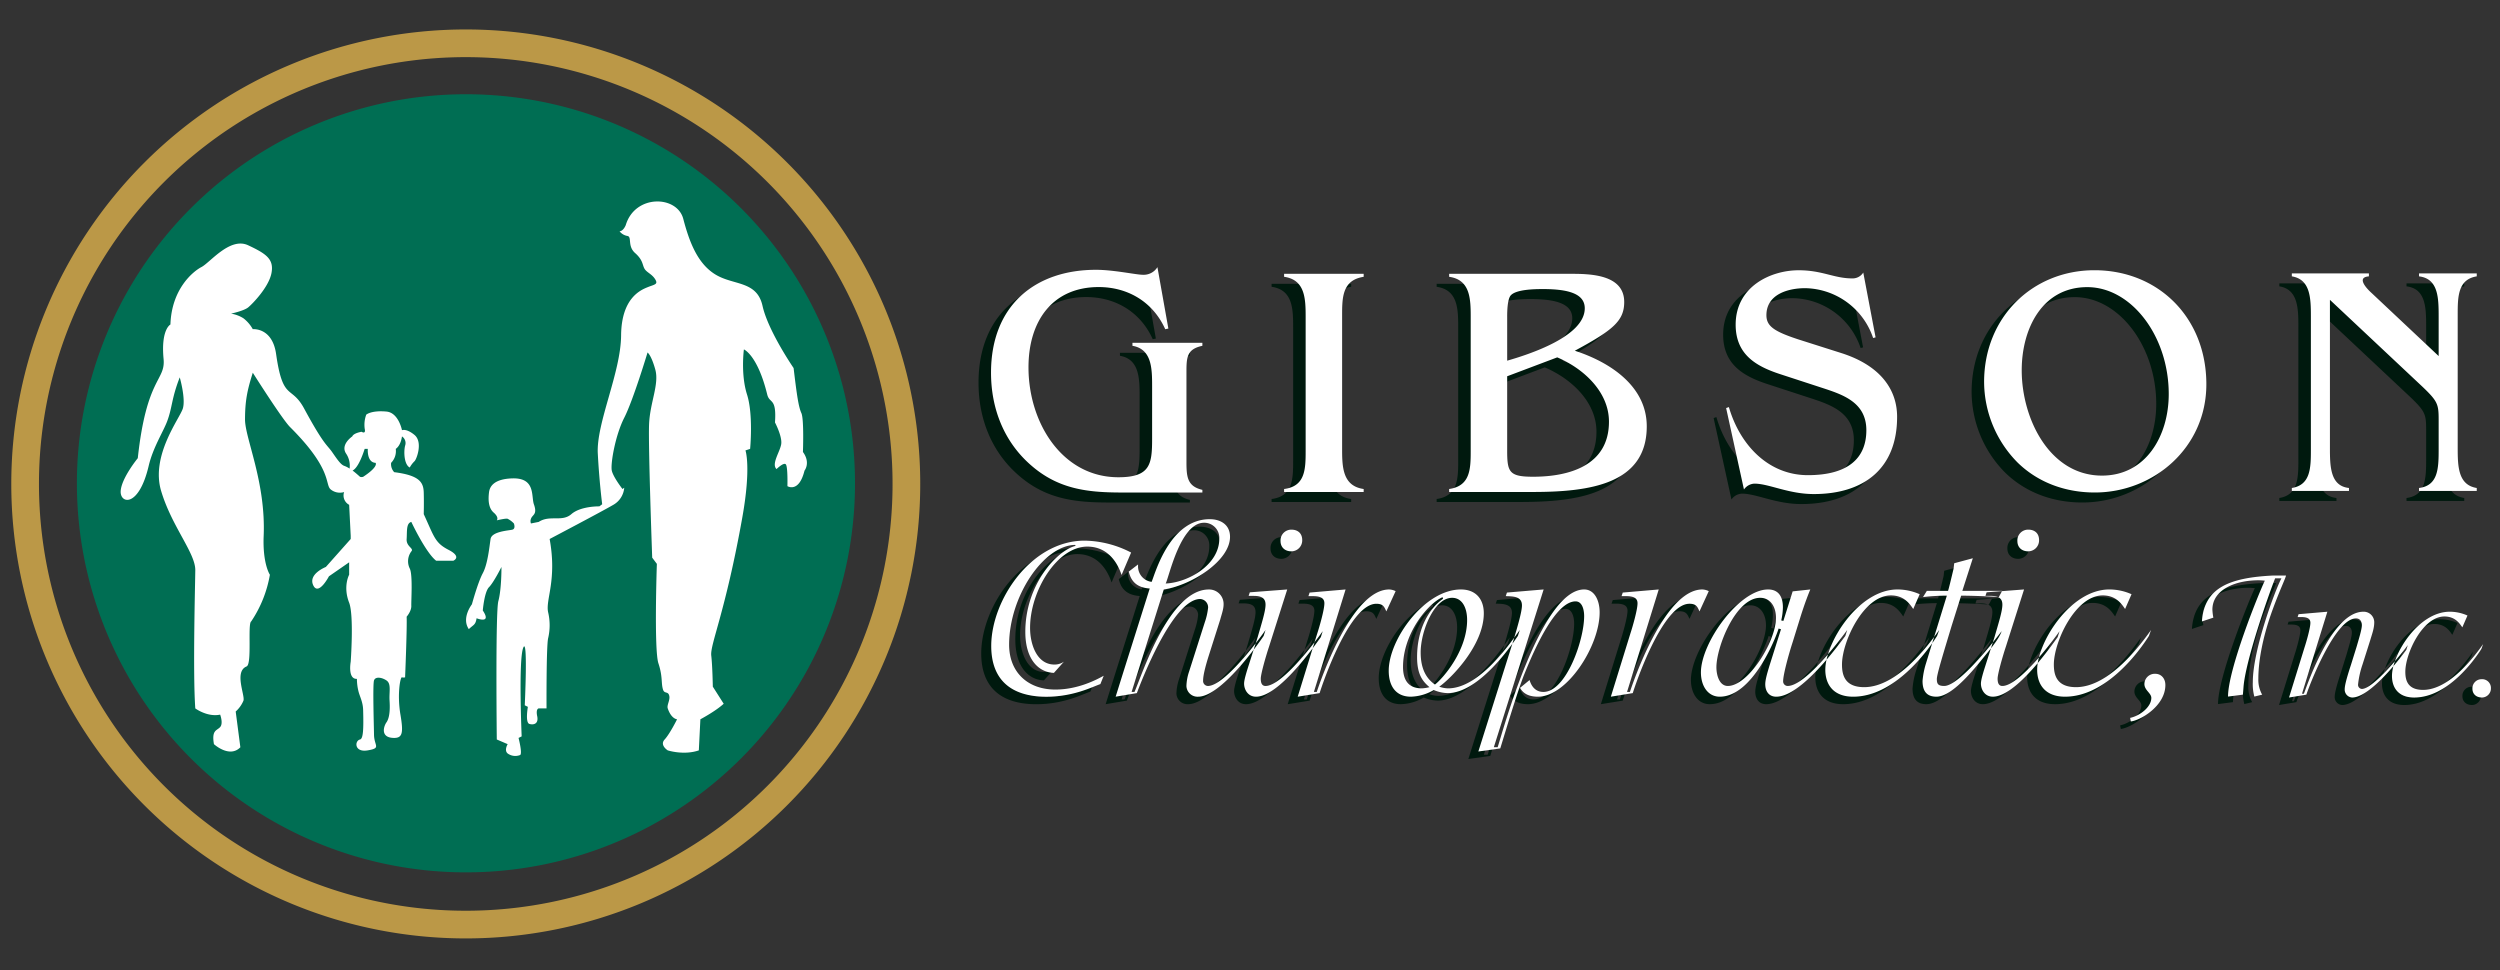 <svg id="Horizontal" xmlns="http://www.w3.org/2000/svg" width="1000" height="388" viewBox="0 0 1000 388">
  <rect x="0" y="0" width="1000" height="388" fill="#333333" stroke="none"/>
  <defs>
    <style>
      .cls-1 {
        fill: #bb9847;
      }

      .cls-1, .cls-2, .cls-3, .cls-4 {
        fill-rule: evenodd;
      }

      .cls-2 {
        fill: #006e53;
      }

      .cls-3 {
        fill: #fff;
      }

      .cls-4 {
        fill: #00190e;
      }
    </style>
  </defs>
  <g id="Icon">
    <path id="Outer_Ring" data-name="Outer Ring" class="cls-1" d="M186.306,11.785A181.79,181.79,0,1,1,4.516,193.575,181.79,181.79,0,0,1,186.306,11.785Zm0,11.072A170.719,170.719,0,1,1,15.587,193.575,170.718,170.718,0,0,1,186.306,22.856Z"/>
    <path id="Green_Center" data-name="Green Center" class="cls-2" d="M186.382,37.7A155.622,155.622,0,1,1,30.76,193.318,155.623,155.623,0,0,1,186.382,37.7Z"/>
    <path id="Family" class="cls-3" d="M321.805,188.245c-2.255,9.1-6.838,6.217-6.838,6.217s0.2-7.695-.622-8.7-3.73,1.865-3.73,1.865c-2.169-2,1.375-6.891,1.865-9.947s-2.486-8.7-2.486-8.7c0.687-10.126-2.167-7.349-3.109-11.19-3.881-15.826-9.325-18.028-9.325-18.028s-1.337,9.905,1.244,18.028,1.243,21.758,1.243,21.758l-1.865.622s2.353,6.535-1.243,26.731c-6.727,37.775-12.955,50.9-12.434,55.328,0.483,4.1.622,12.433,0.622,12.433l4.352,6.838c-3.193,2.961-9.325,6.217-9.325,6.217l-0.622,12.433c-6.037,2.077-12.433,0-12.433,0s-3.343-2.077-1.243-4.352,4.973-8.081,4.973-8.081-2.292-.1-3.73-4.352c-0.443-1.308.984-3.269,0.622-4.973-0.435-2.046-1.908-.747-2.487-2.487-0.862-2.59-.062-5.137-1.865-10.568s-0.622-39.786-.622-39.786l-1.865-2.487s-1.62-44.81-1.243-53.462,4.1-15.906,2.487-21.758S259.017,141,259.017,141s-5.721,19.054-9.324,26.11-5.546,18.5-4.974,21.136c0.527,2.43,3.762,6.695,4.276,7.362l0.7-.523a8.643,8.643,0,0,1-4.352,6.838c-4.286,2.523-25.488,13.676-25.488,13.676,3,16.489-1.663,24.114-.622,29.218a22.715,22.715,0,0,1,0,10.569c-0.739,3.717-.621,27.974-0.621,27.974H215.5s-1.25.074-.621,3.109-1.351,3.607-3.109,3.108-0.621-6.838-.621-6.838l-1.244-.622s1.313-27.849-.621-23-0.622,35.434-.622,35.434l-1.243.622s1.633,6.311.621,6.838a5.19,5.19,0,0,1-4.973-.622c-1.508-1.249,0-3.73,0-3.73l-4.351-1.865s-0.569-50.875.621-55.327c1.333-4.985,1.244-13.677,1.244-13.677s-3.087,6.175-4.974,8.082-2.486,9.325-2.486,9.325c3.712,5.584-2.487,3.108-2.487,3.108-0.43,2.761-1.237,2.543-3.108,4.352-3.055-4.489,1.235-9.9,1.243-9.947,0,0,2.354-8.716,4.352-12.433s2.637-10.632,3.108-13.677,7.231-3.356,8.7-3.73,0.622-2.486.622-2.486a8.871,8.871,0,0,0-2.487-1.865c-0.607-.28-4.351.622-4.351,0.622s1.056-1.1-1.244-3.109-2.153-5.627-1.865-8.081,2.1-5.376,9.325-5.595c9.53-.289,7.43,7.376,8.7,10.568,1.357,3.98-.675,3.889-1.243,5.595a2.452,2.452,0,0,0,0,1.865l3.108-.622c4.44-2.912,9.291.169,13.055-3.108s11.19-3.108,11.19-3.108l1.134-.851c-0.313-2.505-1.226-10.331-1.756-20.286-0.646-12.152,9.2-32.291,9.325-47.246s7.83-18.153,10.568-19.271,4.327-1.084,3.109-3.109c-1.337-2.222-3.487-2.786-4.352-4.351s-0.551-3.4-3.73-6.217-1.136-6.551-3.108-6.838a5.065,5.065,0,0,1-3.108-1.865c1.59-.088,2.486-2.487,2.486-2.487,3.759-12.42,20.541-11.877,23-2.487s5.8,18.082,13.054,22.379,16.408,2.373,18.65,12.434,12.433,24.866,12.433,24.866c1.335,11.265,2,15.572,3.109,18.028s0.621,15.542.621,15.542C324.342,185.126,321.805,188.245,321.805,188.245ZM181.31,224.3h-6.838c-4.206-3.275-9.947-15.542-9.947-15.542-2.093.583-1.651,3.73-1.865,6.838s3.062,3.71,1.865,4.974a6.589,6.589,0,0,0-.621,6.838c1.25,2.476.54,12.781,0.621,14.92s-1.865,4.351-1.865,4.351c0.2,4.579-.621,24.245-0.621,24.245a1.931,1.931,0,0,1-1.244,0c-0.689-.228-1.981,6.914-0.621,14.92,1.219,7.178.851,9.325-2.487,9.325-5.717,0-4.211-4.656-3.108-6.217,1.556-2.2,1.374-6.563,1.243-8.7-0.22-3.606.771-6.73-1.243-8.082-1.862-1.249-4.423-1.646-4.973,0s-0.075,17.266,0,21.758,2.972,5.274-2.487,6.217-5.33-3.834-3.108-4.352c1.269-.295,1.457-4.013,1.243-11.811-0.089-3.257-1.373-5.414-1.865-7.46a20.847,20.847,0,0,1-.622-4.973c-3.778.155-2.486-6.839-2.486-6.839s1.35-18.561-.622-23.623c-2.548-6.541,0-11.189,0-11.189v-4.974l-8.082,5.595s-4.106,7.87-6.216,3.73c-2.343-4.6,4.973-7.46,4.973-7.46l9.947-11.19v-1.243l-0.622-12.433a4.213,4.213,0,0,1-2.01-5.1,5.817,5.817,0,0,1-5.45-1.116c-2.285-2.158.756-8.018-16.163-24.866-3.2-3.182-14.92-21.758-14.92-21.758-2.2,6.975-3.079,11.1-3.108,18.65s8.37,25.069,7.46,46.624C105,225.546,107.954,229.9,107.954,229.9a48.051,48.051,0,0,1-7.459,18.649c-1.529.807,0.4,17.094-1.866,18.028-5.049,2.08-.571,11.5-1.243,13.677a12.178,12.178,0,0,1-3.108,4.352l1.865,14.3c-4.339,4.476-10.568-1.244-10.568-1.244-0.99-5.727,1.162-5.354,2.487-6.838s0-4.973,0-4.973c-5.108,1.088-9.946-2.487-9.946-2.487-1.024-14.192-.027-50.9,0-55.327,0.041-6.838-9.476-17.548-13.677-31.705s7.5-28.992,8.7-32.948S71.9,150.946,71.9,150.946c-3.315,8.487-2.942,11.9-4.973,17.406-1.608,4.362-5.7,10.551-7.46,18.028-3.985,16.924-11.583,15.144-11.19,9.947s6.838-13.055,6.838-13.055c3.5-32.491,11.153-30.942,10.321-39.665-1.13-11.853,2.738-13.811,2.734-13.8,0.473-14.183,8.962-21.186,12.433-23s11.389-12.1,18.65-8.7,10.43,5.567,9.325,11.19-7.623,12.3-9.325,13.676-6.838,2.487-6.838,2.487a12.927,12.927,0,0,1,4.973,1.865,14.312,14.312,0,0,1,3.73,4.352s7.8-.806,9.325,9.946c2.708,19.063,6.048,12.25,11.19,21.758,7.991,14.777,9.158,14.486,11.19,17.407s3.513,5.176,4.973,5.594a9.518,9.518,0,0,1,2.042,1.059,8.669,8.669,0,0,0-1.42-6.032c-2.352-3.612,2.486-6.838,2.486-6.838,0.518-1.359,3.73-1.865,3.73-1.865s1.8,1.188,1.244-1.243a11.735,11.735,0,0,1,.621-5.595s1.949-1.8,8.082-1.244c4.862,0.441,6.216,7.46,6.216,7.46s1.706-.811,4.974,1.865c3.543,2.9.781,10,0,10.569A10.763,10.763,0,0,0,163.9,187c-2.136-1.038-2.518-5.986-1.865-8.7a3.177,3.177,0,0,0-1.244-3.73c-0.54,3.88-2.486,4.973-2.486,4.973a6.7,6.7,0,0,1-1.865,5.595,4.721,4.721,0,0,0,1.243,3.73c9.95,1.266,11.688,3.934,11.812,8.082s0,8.7,0,8.7c4.2,9.064,4.406,11.44,9.946,14.3S181.31,224.3,181.31,224.3Zm-31.083-39.165c-3.555-.169-3.108-5.595-3.108-5.595h-1.243c-2,6.159-3.724,8.134-4.847,8.688,0.967,0.669,2.982,2.5,2.982,2.5a2.13,2.13,0,0,0,1.243,0C151.63,186.563,150.227,185.137,150.227,185.137Z"/>
  </g>
  <g id="Text">
    <path id="GIBSON_copy" data-name="GIBSON copy" class="cls-4" d="M457.969,110.859a6.454,6.454,0,0,1-5.744,3.054c-2.872,0-11.614-1.991-18.856-1.991-24.1,0-41.958,14.072-41.958,41.156,0,14.471,5.245,27.615,15.859,36.908,10.989,9.692,22.727,11.02,36.463,11.02h32.218v-1.062c-6.244-1.461-6.369-5.444-6.369-11.683V152.945c0-5.974.125-9.293,6.369-10.621V141.13H447.979v1.194c7.742,1.328,7.867,9.028,7.867,16.2V179.5c0,10.223-.749,15.4-13.486,15.4-22.478,0-35.964-21.773-35.964-43.945,0-18.72,9.74-32.129,28.1-32.129,11.363,0,21.6,5.709,26.6,16.861l1.248-.265Zm82.5,2.669H508.639v1.194c8.487,1.193,8.62,8.885,8.62,16.179v53.446c0,7.294-.133,14.191-8.62,15.252v1.193h31.828V199.6c-8.487-1.194-8.62-8.886-8.62-16.18V130.1c0-7.294.133-14.057,8.62-15.383v-1.194Zm34.192,0v1.194c8.487,1.193,8.62,8.885,8.62,16.179v53.446c0,7.162-.133,14.058-8.62,15.252v1.193h33.287c22.811,0,45.754-3.05,45.754-26.259,0-16.179-14.853-25.728-28.778-30.237,15.251-8.223,19.76-11.936,19.76-19.495,0-11.008-13.527-11.273-21.352-11.273H574.659Zm23.208,17.108c0-2.387.133-6.764,1.326-8.355,1.99-2.52,9.549-2.653,13-2.653,10.477,0,16.71,1.99,16.71,7.692,0,11.273-22.28,18.435-31.033,20.954V130.636Zm20.026,16.312c10.344,4.377,20.689,13.66,20.689,25.729,0,17.771-16.313,22.015-30.37,22.015-9.549,0-10.345-1.857-10.345-10.477V154.508Zm122.413-33.931a5.024,5.024,0,0,1-4.429,2.346c-7.257,0-11.931-3.258-21.4-3.258-11.194,0-25.217,6.515-25.217,21.761,0,11.987,8.241,16.678,17.836,19.806l16.36,5.342c8.365,2.736,18.083,5.733,18.083,17.069s-7.5,17.982-23.372,17.982c-15.745,0-27.185-11.988-31.614-27.233l-1.107.391,7.135,32.575a5.4,5.4,0,0,1,4.182-2.345c5.782,0,13.654,4.17,23.741,4.17,20.174,0,33.336-10.294,33.336-30.882,0-10.685-6.4-20.457-22.388-25.539l-17.221-5.473c-9.472-3.127-12.67-5.212-12.67-9.642,0-8.339,8.61-10.815,15.5-10.815a29.185,29.185,0,0,1,27.185,19.936l0.984-.26Zm137.235,44.7c0-26.776-19.31-45.623-44.763-45.623-24.7,0-44.137,18.717-44.137,44.713a46.107,46.107,0,0,0,13.417,32.235C810.459,197.232,821.493,201,832.9,201,856.476,201,877.541,183.064,877.541,157.718Zm-47.647-38.864c17.679,0,32.6,19.627,32.6,42.763,0,16.768-9.153,32.625-26.707,32.625-20.94,0-32.1-22.746-32.1-42.113C803.688,135.362,811.963,118.854,829.894,118.854Zm155.808-5.5H962.608v1.19c7.737,0.926,7.854,8.6,7.854,16.137v15.74l-26.728-25.131c-2.344-2.116-3.634-3.968-3.634-5.158q0-1.389,2.462-1.588v-1.19H911.731v1.19c7.5,1.191,7.62,8.862,7.62,16.137v53.3c0,7.143-.117,14.02-7.62,15.211v1.19h22.86v-1.19c-7.5-.794-7.62-8.6-7.62-16.137V123.934l37.044,34.786c6.1,5.82,6.447,7.01,6.447,13.227v12.036c0,7.407-.234,14.285-7.854,15.211v1.19H985.7v-1.19c-7.5-1.191-7.62-8.73-7.62-16.137v-53.3c0-7.142.118-14.02,7.62-15.211v-1.19Z"/>
    <path id="Chiropractic_Inc._copy" data-name="Chiropractic, Inc. copy" class="cls-4" d="M893.16,280.863c0.076-.915.152-1.754,0.229-2.821,0.686-10.3,9.761-36.377,12.659-43.7h2.516c-2.287,4.195-11.439,28.446-11.439,41.486a19.265,19.265,0,0,0,.61,5.8l3.127-.763a12.255,12.255,0,0,1-1.525-6.406c0-7.244,1.83-16.548,5.109-25.928,3.127-8.846,5.949-14.566,5.949-15.329h-4.957c-17.693.839-27.759,4.881-28.674,18.379l4.575-1.525a21.714,21.714,0,0,1-.381-3.2c0-7.931,9.075-11.744,18.455-11.744,0.763,0,1.754.076,2.517,0.152-2.746,5.8-14.719,35.614-14.719,46.367Zm18.453,1.144,6.94-1.144c0.915-2.974,11.363-30.5,19.827-30.5,1.907,0,2.365,1.6,2.365,2.745,0,1.6-1.221,5.567-2.136,8.694L936.4,268.89c-1.068,3.28-2.517,7.855-2.517,9.762a3.169,3.169,0,0,0,2.974,3.355c7.245,0,19.37-15.862,21.658-19.065l0.61-1.906c-2.211,3.126-13.8,17.539-18.378,17.539a1.636,1.636,0,0,1-1.526-1.754,36.267,36.267,0,0,1,1.754-7.931l3.127-9.837c0.686-2.364,1.6-4.652,1.6-7.169a4.215,4.215,0,0,0-4.346-4.194c-12.278,0-21.887,27.606-23.794,32.792H916.8l10.142-32.792-11.515.991-0.381,1.144h1.449c2.516,0,3.66.687,3.66,2.288,0,2.135-1.678,7.855-2.288,9.685Zm77.631-21.353c-3.2,4.5-13.269,18.3-24.022,18.3-6.253,0-7.092-3.966-7.092-7.245,0-7.321,6.94-22.116,15.633-22.116,4.347,0,6.1,2.822,7.169,4.347l2.059-4.728a17.511,17.511,0,0,0-7.092-1.525c-12.507,0-23.107,17.006-23.107,25.7,0,4.575,2.44,8.617,8.922,8.617,13.27,0,23.946-14.794,26.844-19.446Zm-0.383,21.353a3.649,3.649,0,0,0,3.508-3.737,3.507,3.507,0,0,0-3.813-3.584,3.636,3.636,0,0,0-3.584,3.813C984.972,280.482,986.345,282.007,988.861,282.007ZM437.49,273.292c-2.764,1.526-10.2,5.529-19.349,5.529-11.153,0-18.492-7.054-18.492-17.92,0-19.349,13.821-39.747,26.4-39.938l0.191,0.381c-7.435,1.811-20.112,15.442-20.112,34.41,0,11.057,5.337,16.2,11.438,16.4l4-4.48a6.569,6.569,0,0,1-3.813,1.144c-6.863,0-9.722-7.817-9.722-14.679,0-14.87,10.866-32.5,22.876-32.5,9.818,0,12.963,9.151,13.726,11.343l3.813-8.96a41.631,41.631,0,0,0-18.587-4.766c-21.447,0-37.365,23.83-37.365,42.131,0,13.44,7.816,20.3,22.018,20.3,10.962,0,18.3-3.908,21.638-5.051Zm10.01-41.653c0.858,3.526,2.86,6.386,8.388,6.767l-7.911,25.069c-1.906,6-3.813,12.1-5.719,18.2l8.483-1.429C451.885,277.2,464.848,242.6,476.1,242.6a3.363,3.363,0,0,1,3.145,3.432,25.806,25.806,0,0,1-1.334,5.909l-6.291,19.731a19.546,19.546,0,0,0-1.049,5.719,4.428,4.428,0,0,0,4.671,4.289c9.15,0,24.115-21.16,26.212-24.306l0.763-2.383c-1.907,2.86-16.3,22.4-23.067,22.4a1.99,1.99,0,0,1-1.907-2.192c0-2.383,1.24-6.672,2.193-9.723L484.1,250.8c0.477-1.812,1.335-4.1,1.335-6.006a5.787,5.787,0,0,0-5.91-6c-16.013,0-26.88,34.7-29.739,40.987h-1.144l12.868-40.987c11.247-1.715,26.5-11.533,26.5-21.065,0-4.956-3.908-7.053-8.1-7.053-15.918,0-21.732,21.351-23.257,25.068a6.208,6.208,0,0,1-5.433-6.386v-0.572Zm30.121-19.54a6.037,6.037,0,0,1,6.1,6.386c0,10.485-12.487,17.538-21.446,17.92C463.7,233.545,468.184,212.1,477.621,212.1Zm47.47,43.369c-2.288,3.336-16.109,21.923-22.877,21.923-1.525,0-1.906-1.334-1.906-2.955,0-1.811,2-8.864,3.336-12.868l7.244-22.781-14.965,1.144-0.476,1.43h2.1c3.717,0,4.67,1.43,4.67,3.527,0,2.573-1.525,7.339-3.145,12.963l-3.622,11.343c-0.763,2.383-1.811,5.719-1.811,7.244,0,2.383,1.525,5.242,4.766,5.242,9.341,0,23.638-20.684,25.926-23.829ZM512.6,223.537a4.376,4.376,0,0,0,4.289-4.48c0-2.86-1.906-4.194-4.289-4.194a4.3,4.3,0,0,0-4.385,4.575C508.219,221.821,509.84,223.537,512.6,223.537Zm2.479,58.143,8.769-1.429c0.858-2.86,11.82-35.744,22.686-35.744,2.859,0,3.241,1.429,4,3.05l3.718-8.1a6.44,6.44,0,0,0-2.574-.668c-15.251,0-27.833,37.556-28.977,40.987h-1.143l12.677-40.987-14.393,1.24-0.477,1.429h1.811c3.146,0,4.576.858,4.576,2.86,0,2.669-2.1,9.818-2.86,12.1Zm88.837-26.689c-3.431,4.671-15.918,23.353-28.69,23.353a11.54,11.54,0,0,1-3.527-.667c4.766-3.336,17.824-16.585,17.824-29.358,0-5.719-3.24-9.532-9.15-9.532-14.584,0-28.881,20.017-28.881,32.5,0,6.386,3.05,10.389,8.864,10.389a19.161,19.161,0,0,0,9.151-2.669,15.105,15.105,0,0,0,5.528,1.24c12.773,0,26.022-19.826,28.119-22.877Zm-30.692-12.486c-5.338,3.717-10.39,11.629-10.39,23.353,0,7.053,2.288,9.722,4.957,12.01a15.729,15.729,0,0,1-3.05.476c-5.624,0-7.53-3.622-7.53-8.578,0-13.154,9.627-25.069,15.822-27.928Zm-8.96,21.446c0-8.388,5.338-21.827,12.582-21.827,4.1,0,6,4.1,6,8.864,0,12.2-9.532,23.258-12.868,25.831C566.842,274.627,564.268,271.005,564.268,263.951ZM587.337,303.6l8.769-1.239c1.239-3.908,6.863-22.971,9.722-29.929,4.194-10.39,12.487-28.882,20.4-28.882,2.669,0,3.432,3.336,3.432,5.91,0,9.627-7.244,30.311-16.3,30.311-3.908,0-5.147-3.431-5.528-4.766l-3.813,3.146c0.763,1.334,2.383,3.526,7.149,3.526,11.629,0,24.687-20.207,24.687-33.742,0-4.671-2-9.151-6.195-9.151-17.443,0-32.98,58.43-34.6,63.1h-1.525l19.922-63.1-14.679,1.24-0.477,1.429c2.86,0.1,6.482,0,6.482,3.718,0,2.383-1.621,8.006-3.336,13.725Zm53-21.923,8.769-1.429c0.858-2.86,11.819-35.744,22.686-35.744,2.859,0,3.24,1.429,4,3.05l3.717-8.1a6.431,6.431,0,0,0-2.573-.668c-15.251,0-27.833,37.556-28.977,40.987h-1.144l12.678-40.987-14.393,1.24-0.477,1.429h1.811c3.146,0,4.575.858,4.575,2.86,0,2.669-2.1,9.818-2.859,12.1Zm68.058-26.974-4.671,14.774c-0.667,2.287-1.62,5.242-1.62,7.244,0,2.478,1.239,4.956,4.385,4.956,10.008,0,24.973-20.779,27.642-24.306l0.762-2.383c-2.287,3.146-16.585,22.4-23.829,22.4a1.833,1.833,0,0,1-1.811-1.906c0-2.574,2.192-10.676,3.812-15.632l2.955-9.532c1.907-6.2,3.622-10.39,4.1-11.534l-7.054.763-3.717,11.819-0.858-.19a24.706,24.706,0,0,0,.667-5.243c0-4.575-2-7.149-5.909-7.149-11.629,0-26.88,21.352-26.88,33.171,0,5.528,2.86,9.722,7.53,9.722,13.059,0,22.4-23.352,23.544-27.26Zm-25.831,15.155c0-7.911,7.625-27.737,17.538-27.737,4,0,6.291,3.526,6.291,8.006,0,9.532-11.152,27.261-19.254,27.261C683.8,277.391,682.562,273.2,682.562,269.861Zm89.124-14.87c-4,5.624-16.586,22.877-30.025,22.877-7.817,0-8.865-4.957-8.865-9.055,0-9.151,8.674-27.643,19.54-27.643,5.433,0,7.625,3.527,8.96,5.434l2.574-5.91a21.9,21.9,0,0,0-8.865-1.907c-15.632,0-28.881,21.256-28.881,32.123,0,5.719,3.05,10.77,11.152,10.77,16.585,0,29.93-18.491,33.552-24.306Zm8.77-13.725c3.717,0,12.01.286,15.06,0.572l1.335-2.479H780.933l4.194-13.058-7.435,2c-0.1.571-.191,1.811-0.286,2.287-1.049,4.385-1.811,7.626-2.192,8.769H766.73l-1.525,2.479a82.224,82.224,0,0,1,9.532-.572l-8.483,27.547a32.622,32.622,0,0,0-1.239,6.576c0,4,1.62,6.291,5.528,6.291,5.147,0,11.819-7.053,17.443-13.916,3.908-4.861,7.626-9.055,8.674-12.3-1.716,2.288-16.68,21.923-22.971,21.923-2.479,0-2.955-.858-2.955-2.764,0-1.811,2.383-9.532,5.909-21.256Zm39.367,14.2c-2.287,3.336-16.108,21.923-22.876,21.923-1.525,0-1.906-1.334-1.906-2.955,0-1.811,2-8.864,3.336-12.868l7.244-22.781-14.965,1.144-0.477,1.43h2.1c3.718,0,4.671,1.43,4.671,3.527,0,2.573-1.525,7.339-3.146,12.963l-3.622,11.343c-0.762,2.383-1.811,5.719-1.811,7.244,0,2.383,1.525,5.242,4.766,5.242,9.341,0,23.639-20.684,25.927-23.829Zm-12.486-31.931a4.376,4.376,0,0,0,4.289-4.48c0-2.86-1.906-4.194-4.289-4.194a4.3,4.3,0,0,0-4.385,4.575C802.952,221.821,804.572,223.537,807.337,223.537Zm49.089,31.454c-4,5.624-16.585,22.877-30.025,22.877-7.816,0-8.865-4.957-8.865-9.055,0-9.151,8.674-27.643,19.54-27.643,5.434,0,7.626,3.527,8.96,5.434l2.574-5.91a21.893,21.893,0,0,0-8.865-1.907c-15.632,0-28.881,21.256-28.881,32.123,0,5.719,3.05,10.77,11.152,10.77,16.586,0,29.93-18.491,33.552-24.306Zm-8.1,36.6c4-.476,13.821-6.291,13.821-14.583,0-2.669-1.715-4.48-4-4.48a4.14,4.14,0,0,0-4.385,4.1c0,2.478,2.765,3.622,2.765,5.528,0,3.622-4.48,7.149-8.484,8.007Z"/>
    <path id="GIBSON" class="cls-3" d="M462.969,106.859a6.454,6.454,0,0,1-5.744,3.054c-2.872,0-11.614-1.991-18.856-1.991-24.1,0-41.958,14.072-41.958,41.156,0,14.471,5.245,27.615,15.859,36.908,10.989,9.692,22.727,11.02,36.463,11.02h32.218v-1.062c-6.244-1.461-6.369-5.444-6.369-11.683V148.945c0-5.974.125-9.293,6.369-10.621V137.13H452.979v1.194c7.742,1.328,7.867,9.028,7.867,16.2V175.5c0,10.223-.749,15.4-13.486,15.4-22.478,0-35.964-21.773-35.964-43.945,0-18.72,9.74-32.129,28.1-32.129,11.363,0,21.6,5.709,26.6,16.861l1.248-.265Zm82.5,2.669H513.639v1.194c8.487,1.193,8.62,8.885,8.62,16.179v53.446c0,7.294-.133,14.191-8.62,15.252v1.193h31.828V195.6c-8.487-1.194-8.62-8.886-8.62-16.18V126.105c0-7.294.133-14.057,8.62-15.383v-1.194Zm34.192,0v1.194c8.487,1.193,8.62,8.885,8.62,16.179v53.446c0,7.162-.133,14.058-8.62,15.252v1.193h33.287c22.811,0,45.754-3.05,45.754-26.259,0-16.179-14.853-25.728-28.778-30.237,15.251-8.223,19.76-11.936,19.76-19.495,0-11.008-13.527-11.273-21.352-11.273H579.659Zm23.208,17.108c0-2.387.133-6.764,1.326-8.355,1.99-2.52,9.549-2.653,13-2.653,10.477,0,16.71,1.99,16.71,7.692,0,11.273-22.28,18.435-31.033,20.954V126.636Zm20.026,16.312c10.344,4.377,20.689,13.66,20.689,25.729,0,17.771-16.313,22.015-30.37,22.015-9.549,0-10.345-1.857-10.345-10.477V150.508Zm122.413-33.931a5.024,5.024,0,0,1-4.429,2.346c-7.257,0-11.931-3.258-21.4-3.258-11.194,0-25.217,6.515-25.217,21.761,0,11.987,8.241,16.678,17.836,19.806l16.36,5.342c8.365,2.736,18.083,5.733,18.083,17.069s-7.5,17.982-23.372,17.982c-15.745,0-27.185-11.988-31.614-27.233l-1.107.391,7.135,32.575a5.4,5.4,0,0,1,4.182-2.345c5.782,0,13.654,4.17,23.741,4.17,20.174,0,33.336-10.294,33.336-30.882,0-10.685-6.4-20.457-22.388-25.539l-17.221-5.473c-9.472-3.127-12.67-5.212-12.67-9.642,0-8.339,8.61-10.815,15.5-10.815a29.185,29.185,0,0,1,27.185,19.936l0.984-.26Zm137.235,44.7c0-26.776-19.31-45.623-44.763-45.623-24.7,0-44.137,18.717-44.137,44.713a46.107,46.107,0,0,0,13.417,32.235C815.459,193.232,826.493,197,837.9,197,861.476,197,882.541,179.064,882.541,153.718Zm-47.647-38.864c17.679,0,32.6,19.627,32.6,42.763,0,16.768-9.153,32.625-26.707,32.625-20.94,0-32.1-22.746-32.1-42.113C808.688,131.362,816.963,114.854,834.894,114.854Zm155.808-5.5H967.608v1.19c7.737,0.926,7.854,8.6,7.854,16.137v15.74l-26.728-25.131c-2.344-2.116-3.634-3.968-3.634-5.158q0-1.389,2.462-1.588v-1.19H916.731v1.19c7.5,1.191,7.62,8.862,7.62,16.137v53.3c0,7.143-.117,14.02-7.62,15.211v1.19h22.86v-1.19c-7.5-.794-7.62-8.6-7.62-16.137V119.934l37.044,34.786c6.1,5.82,6.447,7.01,6.447,13.227v12.036c0,7.407-.234,14.285-7.854,15.211v1.19H990.7v-1.19c-7.5-1.191-7.62-8.73-7.62-16.137v-53.3c0-7.142.118-14.02,7.62-15.211v-1.19Z"/>
    <path id="Chiropractic_Inc." data-name="Chiropractic, Inc." class="cls-3" d="M897.16,277.863c0.076-.915.152-1.754,0.229-2.821,0.686-10.3,9.761-36.377,12.659-43.7h2.516c-2.287,4.195-11.439,28.446-11.439,41.486a19.265,19.265,0,0,0,.61,5.8l3.127-.763a12.255,12.255,0,0,1-1.525-6.406c0-7.244,1.83-16.548,5.109-25.928,3.127-8.846,5.949-14.566,5.949-15.329h-4.957c-17.693.839-27.759,4.881-28.674,18.379l4.575-1.525a21.714,21.714,0,0,1-.381-3.2c0-7.931,9.075-11.744,18.455-11.744,0.763,0,1.754.076,2.517,0.152-2.746,5.8-14.719,35.614-14.719,46.367Zm18.453,1.144,6.94-1.144c0.915-2.974,11.363-30.5,19.827-30.5,1.907,0,2.365,1.6,2.365,2.745,0,1.6-1.221,5.567-2.136,8.694L940.4,265.89c-1.068,3.28-2.517,7.855-2.517,9.762a3.169,3.169,0,0,0,2.974,3.355c7.245,0,19.37-15.862,21.658-19.065l0.61-1.906c-2.211,3.126-13.8,17.539-18.378,17.539a1.636,1.636,0,0,1-1.526-1.754,36.267,36.267,0,0,1,1.754-7.931l3.127-9.837c0.686-2.364,1.6-4.652,1.6-7.169a4.215,4.215,0,0,0-4.346-4.194c-12.278,0-21.887,27.606-23.794,32.792H920.8l10.142-32.792-11.515.991-0.381,1.144h1.449c2.516,0,3.66.687,3.66,2.288,0,2.135-1.678,7.855-2.288,9.685Zm77.631-21.353c-3.2,4.5-13.269,18.3-24.022,18.3-6.253,0-7.092-3.966-7.092-7.245,0-7.321,6.94-22.116,15.633-22.116,4.347,0,6.1,2.822,7.169,4.347l2.059-4.728a17.511,17.511,0,0,0-7.092-1.525c-12.507,0-23.107,17.006-23.107,25.7,0,4.575,2.44,8.617,8.922,8.617,13.27,0,23.946-14.794,26.844-19.446Zm-0.383,21.353a3.649,3.649,0,0,0,3.508-3.737,3.507,3.507,0,0,0-3.813-3.584,3.636,3.636,0,0,0-3.584,3.813C988.972,277.482,990.345,279.007,992.861,279.007ZM441.49,270.292c-2.764,1.526-10.2,5.529-19.349,5.529-11.153,0-18.492-7.054-18.492-17.92,0-19.349,13.821-39.747,26.4-39.938l0.191,0.381c-7.435,1.811-20.112,15.442-20.112,34.41,0,11.057,5.337,16.2,11.438,16.4l4-4.48a6.569,6.569,0,0,1-3.813,1.144c-6.863,0-9.722-7.817-9.722-14.679,0-14.87,10.866-32.5,22.876-32.5,9.818,0,12.963,9.151,13.726,11.343l3.813-8.96a41.631,41.631,0,0,0-18.587-4.766c-21.447,0-37.365,23.83-37.365,42.131,0,13.44,7.816,20.3,22.018,20.3,10.962,0,18.3-3.908,21.638-5.051Zm10.01-41.653c0.858,3.526,2.86,6.386,8.388,6.767l-7.911,25.069c-1.906,6-3.813,12.1-5.719,18.2l8.483-1.429C455.885,274.2,468.848,239.6,480.1,239.6a3.363,3.363,0,0,1,3.145,3.432,25.806,25.806,0,0,1-1.334,5.909l-6.291,19.731a19.546,19.546,0,0,0-1.049,5.719,4.428,4.428,0,0,0,4.671,4.289c9.15,0,24.115-21.16,26.212-24.306l0.763-2.383c-1.907,2.86-16.3,22.4-23.067,22.4a1.99,1.99,0,0,1-1.907-2.192c0-2.383,1.24-6.672,2.193-9.723L488.1,247.8c0.477-1.812,1.335-4.1,1.335-6.006a5.787,5.787,0,0,0-5.91-6c-16.013,0-26.88,34.7-29.739,40.987h-1.144l12.868-40.987c11.247-1.715,26.5-11.533,26.5-21.065,0-4.956-3.908-7.053-8.1-7.053-15.918,0-21.732,21.351-23.257,25.068a6.208,6.208,0,0,1-5.433-6.386v-0.572Zm30.121-19.54a6.037,6.037,0,0,1,6.1,6.386c0,10.485-12.487,17.538-21.446,17.92C467.7,230.545,472.184,209.1,481.621,209.1Zm47.47,43.369c-2.288,3.336-16.109,21.923-22.877,21.923-1.525,0-1.906-1.334-1.906-2.955,0-1.811,2-8.864,3.336-12.868l7.244-22.781-14.965,1.144-0.476,1.43h2.1c3.717,0,4.67,1.43,4.67,3.527,0,2.573-1.525,7.339-3.145,12.963l-3.622,11.343c-0.763,2.383-1.811,5.719-1.811,7.244,0,2.383,1.525,5.242,4.766,5.242,9.341,0,23.638-20.684,25.926-23.829ZM516.6,220.537a4.376,4.376,0,0,0,4.289-4.48c0-2.86-1.906-4.194-4.289-4.194a4.3,4.3,0,0,0-4.385,4.575C512.219,218.821,513.84,220.537,516.6,220.537Zm2.479,58.143,8.769-1.429c0.858-2.86,11.82-35.744,22.686-35.744,2.859,0,3.241,1.429,4,3.05l3.718-8.1a6.44,6.44,0,0,0-2.574-.668c-15.251,0-27.833,37.556-28.977,40.987h-1.143l12.677-40.987-14.393,1.24-0.477,1.429h1.811c3.146,0,4.576.858,4.576,2.86,0,2.669-2.1,9.818-2.86,12.1Zm88.837-26.689c-3.431,4.671-15.918,23.353-28.69,23.353a11.54,11.54,0,0,1-3.527-.667c4.766-3.336,17.824-16.585,17.824-29.358,0-5.719-3.24-9.532-9.15-9.532-14.584,0-28.881,20.017-28.881,32.5,0,6.386,3.05,10.389,8.864,10.389a19.161,19.161,0,0,0,9.151-2.669,15.105,15.105,0,0,0,5.528,1.24c12.773,0,26.022-19.826,28.119-22.877Zm-30.692-12.486c-5.338,3.717-10.39,11.629-10.39,23.353,0,7.053,2.288,9.722,4.957,12.01a15.729,15.729,0,0,1-3.05.476c-5.624,0-7.53-3.622-7.53-8.578,0-13.154,9.627-25.069,15.822-27.928Zm-8.96,21.446c0-8.388,5.338-21.827,12.582-21.827,4.1,0,6,4.1,6,8.864,0,12.2-9.532,23.258-12.868,25.831C570.842,271.627,568.268,268.005,568.268,260.951ZM591.337,300.6l8.769-1.239c1.239-3.908,6.863-22.971,9.722-29.929,4.194-10.39,12.487-28.882,20.4-28.882,2.669,0,3.432,3.336,3.432,5.91,0,9.627-7.244,30.311-16.3,30.311-3.908,0-5.147-3.431-5.528-4.766l-3.813,3.146c0.763,1.334,2.383,3.526,7.149,3.526,11.629,0,24.687-20.207,24.687-33.742,0-4.671-2-9.151-6.195-9.151-17.443,0-32.98,58.43-34.6,63.1h-1.525l19.922-63.1-14.679,1.24-0.477,1.429c2.86,0.1,6.482,0,6.482,3.718,0,2.383-1.621,8.006-3.336,13.725Zm53-21.923,8.769-1.429c0.858-2.86,11.819-35.744,22.686-35.744,2.859,0,3.24,1.429,4,3.05l3.717-8.1a6.431,6.431,0,0,0-2.573-.668c-15.251,0-27.833,37.556-28.977,40.987h-1.144l12.678-40.987-14.393,1.24-0.477,1.429h1.811c3.146,0,4.575.858,4.575,2.86,0,2.669-2.1,9.818-2.859,12.1Zm68.058-26.974-4.671,14.774c-0.667,2.287-1.62,5.242-1.62,7.244,0,2.478,1.239,4.956,4.385,4.956,10.008,0,24.973-20.779,27.642-24.306l0.762-2.383c-2.287,3.146-16.585,22.4-23.829,22.4a1.833,1.833,0,0,1-1.811-1.906c0-2.574,2.192-10.676,3.812-15.632l2.955-9.532c1.907-6.2,3.622-10.39,4.1-11.534l-7.054.763-3.717,11.819-0.858-.19a24.706,24.706,0,0,0,.667-5.243c0-4.575-2-7.149-5.909-7.149-11.629,0-26.88,21.352-26.88,33.171,0,5.528,2.86,9.722,7.53,9.722,13.059,0,22.4-23.352,23.544-27.26Zm-25.831,15.155c0-7.911,7.625-27.737,17.538-27.737,4,0,6.291,3.526,6.291,8.006,0,9.532-11.152,27.261-19.254,27.261C687.8,274.391,686.562,270.2,686.562,266.861Zm89.124-14.87c-4,5.624-16.586,22.877-30.025,22.877-7.817,0-8.865-4.957-8.865-9.055,0-9.151,8.674-27.643,19.54-27.643,5.433,0,7.625,3.527,8.96,5.434l2.574-5.91a21.9,21.9,0,0,0-8.865-1.907c-15.632,0-28.881,21.256-28.881,32.123,0,5.719,3.05,10.77,11.152,10.77,16.585,0,29.93-18.491,33.552-24.306Zm8.77-13.725c3.717,0,12.01.286,15.06,0.572l1.335-2.479H784.933l4.194-13.058-7.435,2c-0.1.571-.191,1.811-0.286,2.287-1.049,4.385-1.811,7.626-2.192,8.769H770.73l-1.525,2.479a82.224,82.224,0,0,1,9.532-.572l-8.483,27.547a32.622,32.622,0,0,0-1.239,6.576c0,4,1.62,6.291,5.528,6.291,5.147,0,11.819-7.053,17.443-13.916,3.908-4.861,7.626-9.055,8.674-12.3-1.716,2.288-16.68,21.923-22.971,21.923-2.479,0-2.955-.858-2.955-2.764,0-1.811,2.383-9.532,5.909-21.256Zm39.367,14.2c-2.287,3.336-16.108,21.923-22.876,21.923-1.525,0-1.906-1.334-1.906-2.955,0-1.811,2-8.864,3.336-12.868l7.244-22.781-14.965,1.144-0.477,1.43h2.1c3.718,0,4.671,1.43,4.671,3.527,0,2.573-1.525,7.339-3.146,12.963l-3.622,11.343c-0.762,2.383-1.811,5.719-1.811,7.244,0,2.383,1.525,5.242,4.766,5.242,9.341,0,23.639-20.684,25.927-23.829Zm-12.486-31.931a4.376,4.376,0,0,0,4.289-4.48c0-2.86-1.906-4.194-4.289-4.194a4.3,4.3,0,0,0-4.385,4.575C806.952,218.821,808.572,220.537,811.337,220.537Zm49.089,31.454c-4,5.624-16.585,22.877-30.025,22.877-7.816,0-8.865-4.957-8.865-9.055,0-9.151,8.674-27.643,19.54-27.643,5.434,0,7.626,3.527,8.96,5.434l2.574-5.91a21.893,21.893,0,0,0-8.865-1.907c-15.632,0-28.881,21.256-28.881,32.123,0,5.719,3.05,10.77,11.152,10.77,16.586,0,29.93-18.491,33.552-24.306Zm-8.1,36.6c4-.476,13.821-6.291,13.821-14.583,0-2.669-1.715-4.48-4-4.48a4.14,4.14,0,0,0-4.385,4.1c0,2.478,2.765,3.622,2.765,5.528,0,3.622-4.48,7.149-8.484,8.007Z"/>
  </g>
</svg>
